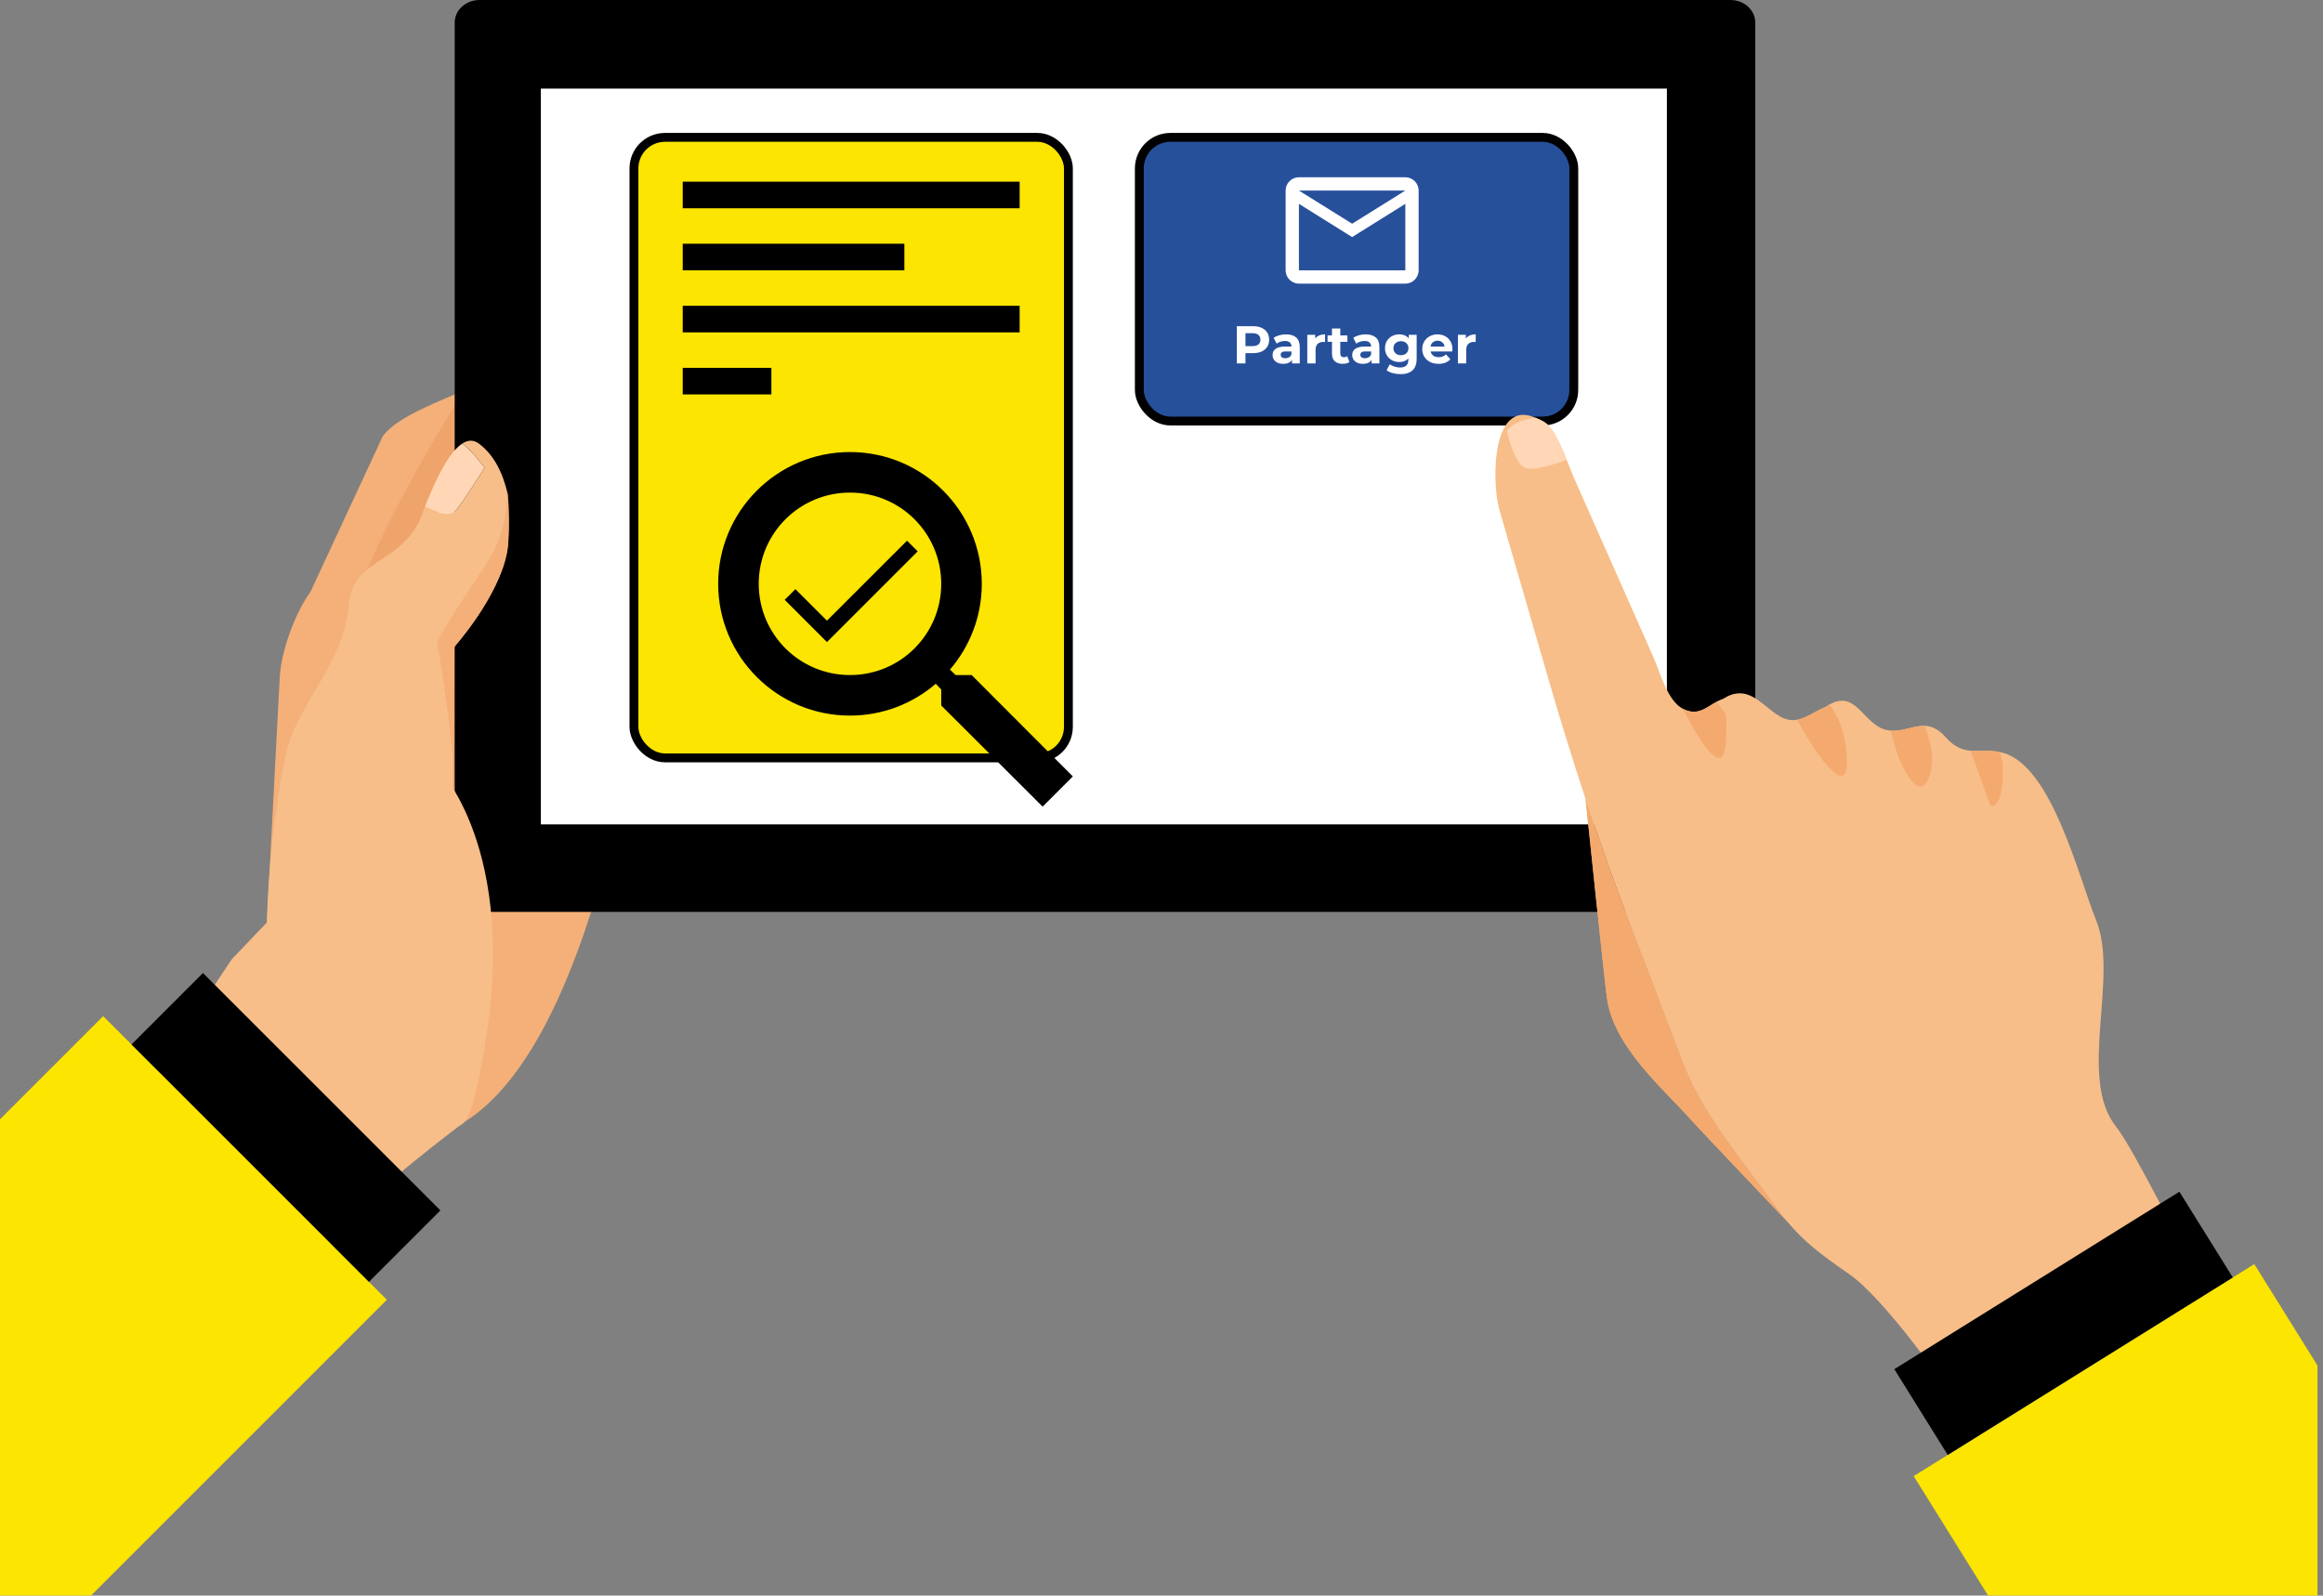 <?xml version="1.0" encoding="UTF-8" standalone="no"?><svg xmlns="http://www.w3.org/2000/svg" fill="none" viewBox="0 0 262 180" height="180" width="262">
<rect x="0" y="0" width="262" height="180" fill="#808080" stroke="none"/>
<path fill="#F4B078" d="M72.149 78.091C72.149 78.091 67.334 117.231 52.405 126.559C42.615 132.675 47.248 79.93 47.248 79.93L72.149 78.091Z"></path>
<path fill="#F4B078" d="M29.307 119.24L31.558 76.282C31.74 73.39 33.293 69.116 35.01 66.78L43.168 49.216C44.883 46.881 49.8 45.246 52.405 43.98L57.344 45.309C59.949 44.041 61.931 45.37 61.746 48.261L60.676 65.023C60.491 67.913 59.359 72.435 58.159 75.073L52.404 87.723C51.205 90.36 49.998 94.877 49.725 97.762L48.768 107.841C48.494 110.725 45.953 113.585 43.121 114.197L29.307 119.24Z"></path>
<path fill="#EFA46C" d="M51.457 102.763L51.556 92.638C51.584 89.74 52.457 43.948 52.405 43.98C52.405 43.98 39.353 64.17 38.933 73.109C38.497 82.396 46.543 109.51 46.543 109.51C49.233 108.588 51.428 105.597 51.457 102.763Z"></path>
<path fill="black" d="M195.173 0C196.718 0 197.97 1.143 197.97 2.551V100.32C197.97 101.728 196.718 102.87 195.173 102.87H54.08C52.534 102.87 51.282 101.728 51.282 100.32V2.551C51.282 1.143 52.534 0.001 54.08 0.001L195.173 0Z"></path>
<path fill="white" d="M188 9.996V92.996H61V9.996H188Z"></path>
<path fill="#F7BE89" d="M26.119 108.239L13.837 126.764L35.47 142.796C36.818 140.726 35.47 142.796 37.916 139.242C40.187 135.945 49.234 128.965 51.748 127.056C51.987 126.92 52.214 126.761 52.405 126.559C52.405 126.559 53.682 125.217 54.965 116.188C58.037 94.557 48.994 86.165 48.994 86.165C47.932 85.178 26.119 108.239 26.119 108.239Z"></path>
<path fill="#FFD7B6" d="M51.259 57.731C52.011 57.03 54.655 52.755 54.655 52.755C54.655 52.755 53.244 50.83 52.136 50.039C50.523 51.085 48.989 54.464 47.93 57.156L49.204 57.717C49.204 57.717 50.508 58.431 51.259 57.731Z"></path>
<path fill="#F7BE89" d="M51.292 100.934C52.723 96.071 51.067 90.426 51.067 90.426L51.177 73.039C51.177 73.039 56.34 67.295 57.216 62.11C57.481 60.541 57.256 55.744 57.256 55.744C56.776 53.528 55.775 51.338 53.997 50.033C53.381 49.581 52.752 49.639 52.135 50.039C53.243 50.83 54.655 52.755 54.655 52.755C54.655 52.755 52.01 57.03 51.259 57.731C50.508 58.431 49.204 57.717 49.204 57.717L47.929 57.156C47.237 58.917 47.41 58.587 47.237 58.917C44.736 63.732 39.714 63.075 39.32 68.336C38.822 74.946 33.322 79.538 32.157 85.418C31.044 91.029 30.21 98.383 30.113 103.857C30.087 105.34 32.052 111.941 32.078 113.011C29.264 115.96 14.873 127.531 14.873 127.531L29.307 136.525L51.292 100.934Z"></path>
<path fill="#F4B078" d="M57.216 62.11C57.481 60.541 57.463 57.322 57.257 55.744C57.234 55.574 57.18 55.41 57.138 55.244C57.28 57.692 56.792 60.733 54.655 63.913C49.629 71.39 49.307 72.421 49.307 72.421C49.307 72.421 50.342 78.3 51.099 85.418L51.177 73.039C51.177 73.039 56.34 67.295 57.216 62.11Z"></path>
<path fill="#FCE500" d="M41.613 144.608L14.832 117.828L11.634 114.631L0 126.265V179.996H10.266L43.633 146.628L41.613 144.608Z"></path>
<path fill="black" d="M49.671 136.55L22.89 109.769L14.832 117.828L41.613 144.608L49.671 136.55Z"></path>
<rect stroke="black" fill="#27509B" rx="3.5" height="32" width="49" y="15.496" x="128.5"></rect>
<path fill="white" d="M160 21.496C160 20.671 159.325 19.996 158.5 19.996H146.5C145.675 19.996 145 20.671 145 21.496V30.496C145 31.321 145.675 31.996 146.5 31.996H158.5C159.325 31.996 160 31.321 160 30.496V21.496ZM158.5 21.496L152.5 25.239L146.5 21.496H158.5ZM158.5 30.496H146.5V22.996L152.5 26.746L158.5 22.996V30.496Z"></path>
<path fill="white" d="M139.498 40.996V36.796H141.316C141.692 36.796 142.016 36.858 142.288 36.982C142.56 37.102 142.77 37.276 142.918 37.504C143.066 37.732 143.14 38.004 143.14 38.32C143.14 38.632 143.066 38.902 142.918 39.13C142.77 39.358 142.56 39.534 142.288 39.658C142.016 39.778 141.692 39.838 141.316 39.838H140.038L140.47 39.4V40.996H139.498ZM140.47 39.508L140.038 39.046H141.262C141.562 39.046 141.786 38.982 141.934 38.854C142.082 38.726 142.156 38.548 142.156 38.32C142.156 38.088 142.082 37.908 141.934 37.78C141.786 37.652 141.562 37.588 141.262 37.588H140.038L140.47 37.126V39.508ZM145.719 40.996V40.366L145.659 40.228V39.1C145.659 38.9 145.597 38.744 145.473 38.632C145.353 38.52 145.167 38.464 144.915 38.464C144.743 38.464 144.573 38.492 144.405 38.548C144.241 38.6 144.101 38.672 143.985 38.764L143.649 38.11C143.825 37.986 144.037 37.89 144.285 37.822C144.533 37.754 144.785 37.72 145.041 37.72C145.533 37.72 145.915 37.836 146.187 38.068C146.459 38.3 146.595 38.662 146.595 39.154V40.996H145.719ZM144.735 41.044C144.483 41.044 144.267 41.002 144.087 40.918C143.907 40.83 143.769 40.712 143.673 40.564C143.577 40.416 143.529 40.25 143.529 40.066C143.529 39.874 143.575 39.706 143.667 39.562C143.763 39.418 143.913 39.306 144.117 39.226C144.321 39.142 144.587 39.1 144.915 39.1H145.773V39.646H145.017C144.797 39.646 144.645 39.682 144.561 39.754C144.481 39.826 144.441 39.916 144.441 40.024C144.441 40.144 144.487 40.24 144.579 40.312C144.675 40.38 144.805 40.414 144.969 40.414C145.125 40.414 145.265 40.378 145.389 40.306C145.513 40.23 145.603 40.12 145.659 39.976L145.803 40.408C145.735 40.616 145.611 40.774 145.431 40.882C145.251 40.99 145.019 41.044 144.735 41.044ZM147.442 40.996V37.768H148.336V38.68L148.21 38.416C148.306 38.188 148.46 38.016 148.672 37.9C148.884 37.78 149.142 37.72 149.446 37.72V38.584C149.406 38.58 149.37 38.578 149.338 38.578C149.306 38.574 149.272 38.572 149.236 38.572C148.98 38.572 148.772 38.646 148.612 38.794C148.456 38.938 148.378 39.164 148.378 39.472V40.996H147.442ZM151.434 41.044C151.054 41.044 150.758 40.948 150.546 40.756C150.334 40.56 150.228 40.27 150.228 39.886V37.054H151.164V39.874C151.164 40.01 151.2 40.116 151.272 40.192C151.344 40.264 151.442 40.3 151.566 40.3C151.714 40.3 151.84 40.26 151.944 40.18L152.196 40.84C152.1 40.908 151.984 40.96 151.848 40.996C151.716 41.028 151.578 41.044 151.434 41.044ZM149.73 38.56V37.84H151.968V38.56H149.73ZM154.701 40.996V40.366L154.641 40.228V39.1C154.641 38.9 154.579 38.744 154.455 38.632C154.335 38.52 154.149 38.464 153.897 38.464C153.725 38.464 153.555 38.492 153.387 38.548C153.223 38.6 153.083 38.672 152.967 38.764L152.631 38.11C152.807 37.986 153.019 37.89 153.267 37.822C153.515 37.754 153.767 37.72 154.023 37.72C154.515 37.72 154.897 37.836 155.169 38.068C155.441 38.3 155.577 38.662 155.577 39.154V40.996H154.701ZM153.717 41.044C153.465 41.044 153.249 41.002 153.069 40.918C152.889 40.83 152.751 40.712 152.655 40.564C152.559 40.416 152.511 40.25 152.511 40.066C152.511 39.874 152.557 39.706 152.649 39.562C152.745 39.418 152.895 39.306 153.099 39.226C153.303 39.142 153.569 39.1 153.897 39.1H154.755V39.646H153.999C153.779 39.646 153.627 39.682 153.543 39.754C153.463 39.826 153.423 39.916 153.423 40.024C153.423 40.144 153.469 40.24 153.561 40.312C153.657 40.38 153.787 40.414 153.951 40.414C154.107 40.414 154.247 40.378 154.371 40.306C154.495 40.23 154.585 40.12 154.641 39.976L154.785 40.408C154.717 40.616 154.593 40.774 154.413 40.882C154.233 40.99 154.001 41.044 153.717 41.044ZM157.966 42.208C157.662 42.208 157.368 42.17 157.084 42.094C156.804 42.022 156.57 41.912 156.382 41.764L156.754 41.092C156.89 41.204 157.062 41.292 157.27 41.356C157.482 41.424 157.69 41.458 157.894 41.458C158.226 41.458 158.466 41.384 158.614 41.236C158.766 41.088 158.842 40.868 158.842 40.576V40.09L158.902 39.28L158.89 38.464V37.768H159.778V40.456C159.778 41.056 159.622 41.498 159.31 41.782C158.998 42.066 158.55 42.208 157.966 42.208ZM157.822 40.84C157.522 40.84 157.25 40.776 157.006 40.648C156.766 40.516 156.572 40.334 156.424 40.102C156.28 39.866 156.208 39.592 156.208 39.28C156.208 38.964 156.28 38.69 156.424 38.458C156.572 38.222 156.766 38.04 157.006 37.912C157.25 37.784 157.522 37.72 157.822 37.72C158.094 37.72 158.334 37.776 158.542 37.888C158.75 37.996 158.912 38.166 159.028 38.398C159.144 38.626 159.202 38.92 159.202 39.28C159.202 39.636 159.144 39.93 159.028 40.162C158.912 40.39 158.75 40.56 158.542 40.672C158.334 40.784 158.094 40.84 157.822 40.84ZM158.008 40.072C158.172 40.072 158.318 40.04 158.446 39.976C158.574 39.908 158.674 39.814 158.746 39.694C158.818 39.574 158.854 39.436 158.854 39.28C158.854 39.12 158.818 38.982 158.746 38.866C158.674 38.746 158.574 38.654 158.446 38.59C158.318 38.522 158.172 38.488 158.008 38.488C157.844 38.488 157.698 38.522 157.57 38.59C157.442 38.654 157.34 38.746 157.264 38.866C157.192 38.982 157.156 39.12 157.156 39.28C157.156 39.436 157.192 39.574 157.264 39.694C157.34 39.814 157.442 39.908 157.57 39.976C157.698 40.04 157.844 40.072 158.008 40.072ZM162.251 41.044C161.883 41.044 161.559 40.972 161.279 40.828C161.003 40.684 160.789 40.488 160.637 40.24C160.485 39.988 160.409 39.702 160.409 39.382C160.409 39.058 160.483 38.772 160.631 38.524C160.783 38.272 160.989 38.076 161.249 37.936C161.509 37.792 161.803 37.72 162.131 37.72C162.447 37.72 162.731 37.788 162.983 37.924C163.239 38.056 163.441 38.248 163.589 38.5C163.737 38.748 163.811 39.046 163.811 39.394C163.811 39.43 163.809 39.472 163.805 39.52C163.801 39.564 163.797 39.606 163.793 39.646H161.171V39.1H163.301L162.941 39.262C162.941 39.094 162.907 38.948 162.839 38.824C162.771 38.7 162.677 38.604 162.557 38.536C162.437 38.464 162.297 38.428 162.137 38.428C161.977 38.428 161.835 38.464 161.711 38.536C161.591 38.604 161.497 38.702 161.429 38.83C161.361 38.954 161.327 39.102 161.327 39.274V39.418C161.327 39.594 161.365 39.75 161.441 39.886C161.521 40.018 161.631 40.12 161.771 40.192C161.915 40.26 162.083 40.294 162.275 40.294C162.447 40.294 162.597 40.268 162.725 40.216C162.857 40.164 162.977 40.086 163.085 39.982L163.583 40.522C163.435 40.69 163.249 40.82 163.025 40.912C162.801 41 162.543 41.044 162.251 41.044ZM164.434 40.996V37.768H165.328V38.68L165.202 38.416C165.298 38.188 165.452 38.016 165.664 37.9C165.876 37.78 166.134 37.72 166.438 37.72V38.584C166.398 38.58 166.362 38.578 166.33 38.578C166.298 38.574 166.264 38.572 166.228 38.572C165.972 38.572 165.764 38.646 165.604 38.794C165.448 38.938 165.37 39.164 165.37 39.472V40.996H164.434Z"></path>
<path fill="#F4AA6E" d="M189.839 119.992C187.885 114.871 185.929 109.744 183.973 104.623C182.149 99.836 180.455 95.047 178.859 90.223L178.839 90.183C178.839 90.183 180.923 110.291 181.232 112.553C181.999 118.147 187.52 122.709 191.014 126.645C191.684 127.4 201.575 137.81 201.575 137.81L201.573 137.807C200.921 137.037 200.242 136.154 199.474 135.086C196.044 130.316 191.967 125.568 189.839 119.992Z"></path>
<path fill="#F7BE89" d="M238.709 127.17C234.236 121.665 239.043 110.259 236.407 103.803C234.491 99.11 231.451 86.482 225.949 84.936C223.384 84.215 221.638 85.646 219.435 83.159C216.961 80.365 215.044 83.149 212.448 82.254C209.959 81.395 209.191 77.471 205.895 79.755C203.941 80.543 202.621 82.143 200.369 80.581C198.419 79.226 196.962 77.156 194.325 78.844C192.71 79.4 191.767 80.969 189.819 79.966C188.06 79.064 187.235 75.842 186.496 74.172C183.493 67.391 180.491 60.61 177.488 53.831C176.635 51.905 175.726 48.602 173.972 47.535C168.075 43.944 168.249 54.541 169.092 57.454C170.96 63.904 172.827 70.351 174.696 76.803C176.007 81.329 177.392 85.791 178.858 90.224C180.455 95.047 182.149 99.837 183.973 104.623C185.928 109.745 187.884 114.872 189.838 119.993C191.967 125.569 196.044 130.317 199.473 135.087C200.242 136.155 200.92 137.038 201.573 137.807C203.589 140.193 205.336 141.492 208.598 143.765C212.499 146.48 219.166 156.025 219.166 156.025L246.662 141.704C246.662 141.704 240.492 129.359 238.709 127.17Z"></path>
<path fill="#FFD7B6" d="M169.968 48.641C169.968 48.641 170.79 52.543 172.155 52.83C173.521 53.119 176.704 51.879 176.696 51.854C175.954 50.273 175.383 48.212 173.974 47.479C173.704 47.336 173.447 47.228 173.2 47.135C172.001 47.301 170.566 47.694 169.968 48.641Z"></path>
<path fill="#F4AA6E" d="M189.839 119.992C187.885 114.871 185.929 109.744 183.973 104.623C182.149 99.836 180.455 95.047 178.859 90.223L178.839 90.183C178.839 90.183 180.923 110.291 181.232 112.553C181.999 118.147 187.52 122.709 191.014 126.645C191.684 127.4 201.575 137.81 201.575 137.81L201.573 137.807C200.921 137.037 200.242 136.154 199.474 135.086C196.044 130.316 191.967 125.568 189.839 119.992Z"></path>
<path fill="#F4AA6E" d="M194.67 83.404C194.783 79.59 194.846 81.256 193.656 79.142C192.414 79.804 191.482 80.823 189.819 79.966C189.819 79.966 194.488 89.622 194.67 83.404Z"></path>
<path fill="#F4AA6E" d="M208.307 85.823C208.224 82.655 207.24 80.649 206.355 79.47C206.207 79.552 206.054 79.644 205.895 79.755C204.71 80.233 203.757 81.006 202.688 81.195C204.22 84.156 208.431 90.593 208.307 85.823Z"></path>
<path fill="#F4AA6E" d="M217.38 88.074C218.357 86.09 217.828 83.743 217.053 81.886C215.816 81.848 214.619 82.537 213.256 82.419C213.949 86.016 216.238 90.396 217.38 88.074Z"></path>
<path fill="#F4AA6E" d="M225.894 86.81C225.889 86.016 225.749 85.373 225.532 84.838C224.304 84.588 223.259 84.781 222.244 84.686L224.501 90.896C224.501 90.896 225.923 91.486 225.894 86.81Z"></path>
<path fill="#FCE500" d="M251.827 144.113L219.676 164.132L215.837 166.522L224.227 179.996H261.379V154.05L254.251 142.603L251.827 144.113Z"></path>
<path fill="black" d="M245.804 134.439L213.652 154.458L219.676 164.132L251.827 144.113L245.804 134.439Z"></path>
<rect stroke="black" fill="#FCE500" rx="3.5" height="70" width="49" y="15.496" x="71.5"></rect>
<path fill="black" d="M109.588 76.153H107.781L107.141 75.536C109.382 72.929 110.731 69.544 110.731 65.862C110.731 57.651 104.076 50.996 95.866 50.996C87.655 50.996 81 57.651 81 65.862C81 74.072 87.655 80.727 95.866 80.727C99.548 80.727 102.933 79.378 105.54 77.137L106.157 77.777V79.584L111.875 85.29L117.592 90.996L121 87.588L109.588 76.153ZM95.866 76.153C90.171 76.153 85.574 71.556 85.574 65.862C85.574 60.167 90.171 55.57 95.866 55.57C101.56 55.57 106.157 60.167 106.157 65.862C106.157 71.556 101.56 76.153 95.866 76.153Z"></path>
<path fill="black" d="M93.267 70.018L89.711 66.462L88.5 67.665L93.267 72.432L103.5 62.199L102.298 60.996L93.267 70.018Z"></path>
<path stroke-width="3" stroke="black" d="M77 28.996H102"></path>
<path stroke-width="3" stroke="black" d="M77 21.996H115"></path>
<path stroke-width="3" stroke="black" d="M77 35.996H115"></path>
<path stroke-width="3" stroke="black" d="M77 42.996H87"></path>
</svg>

